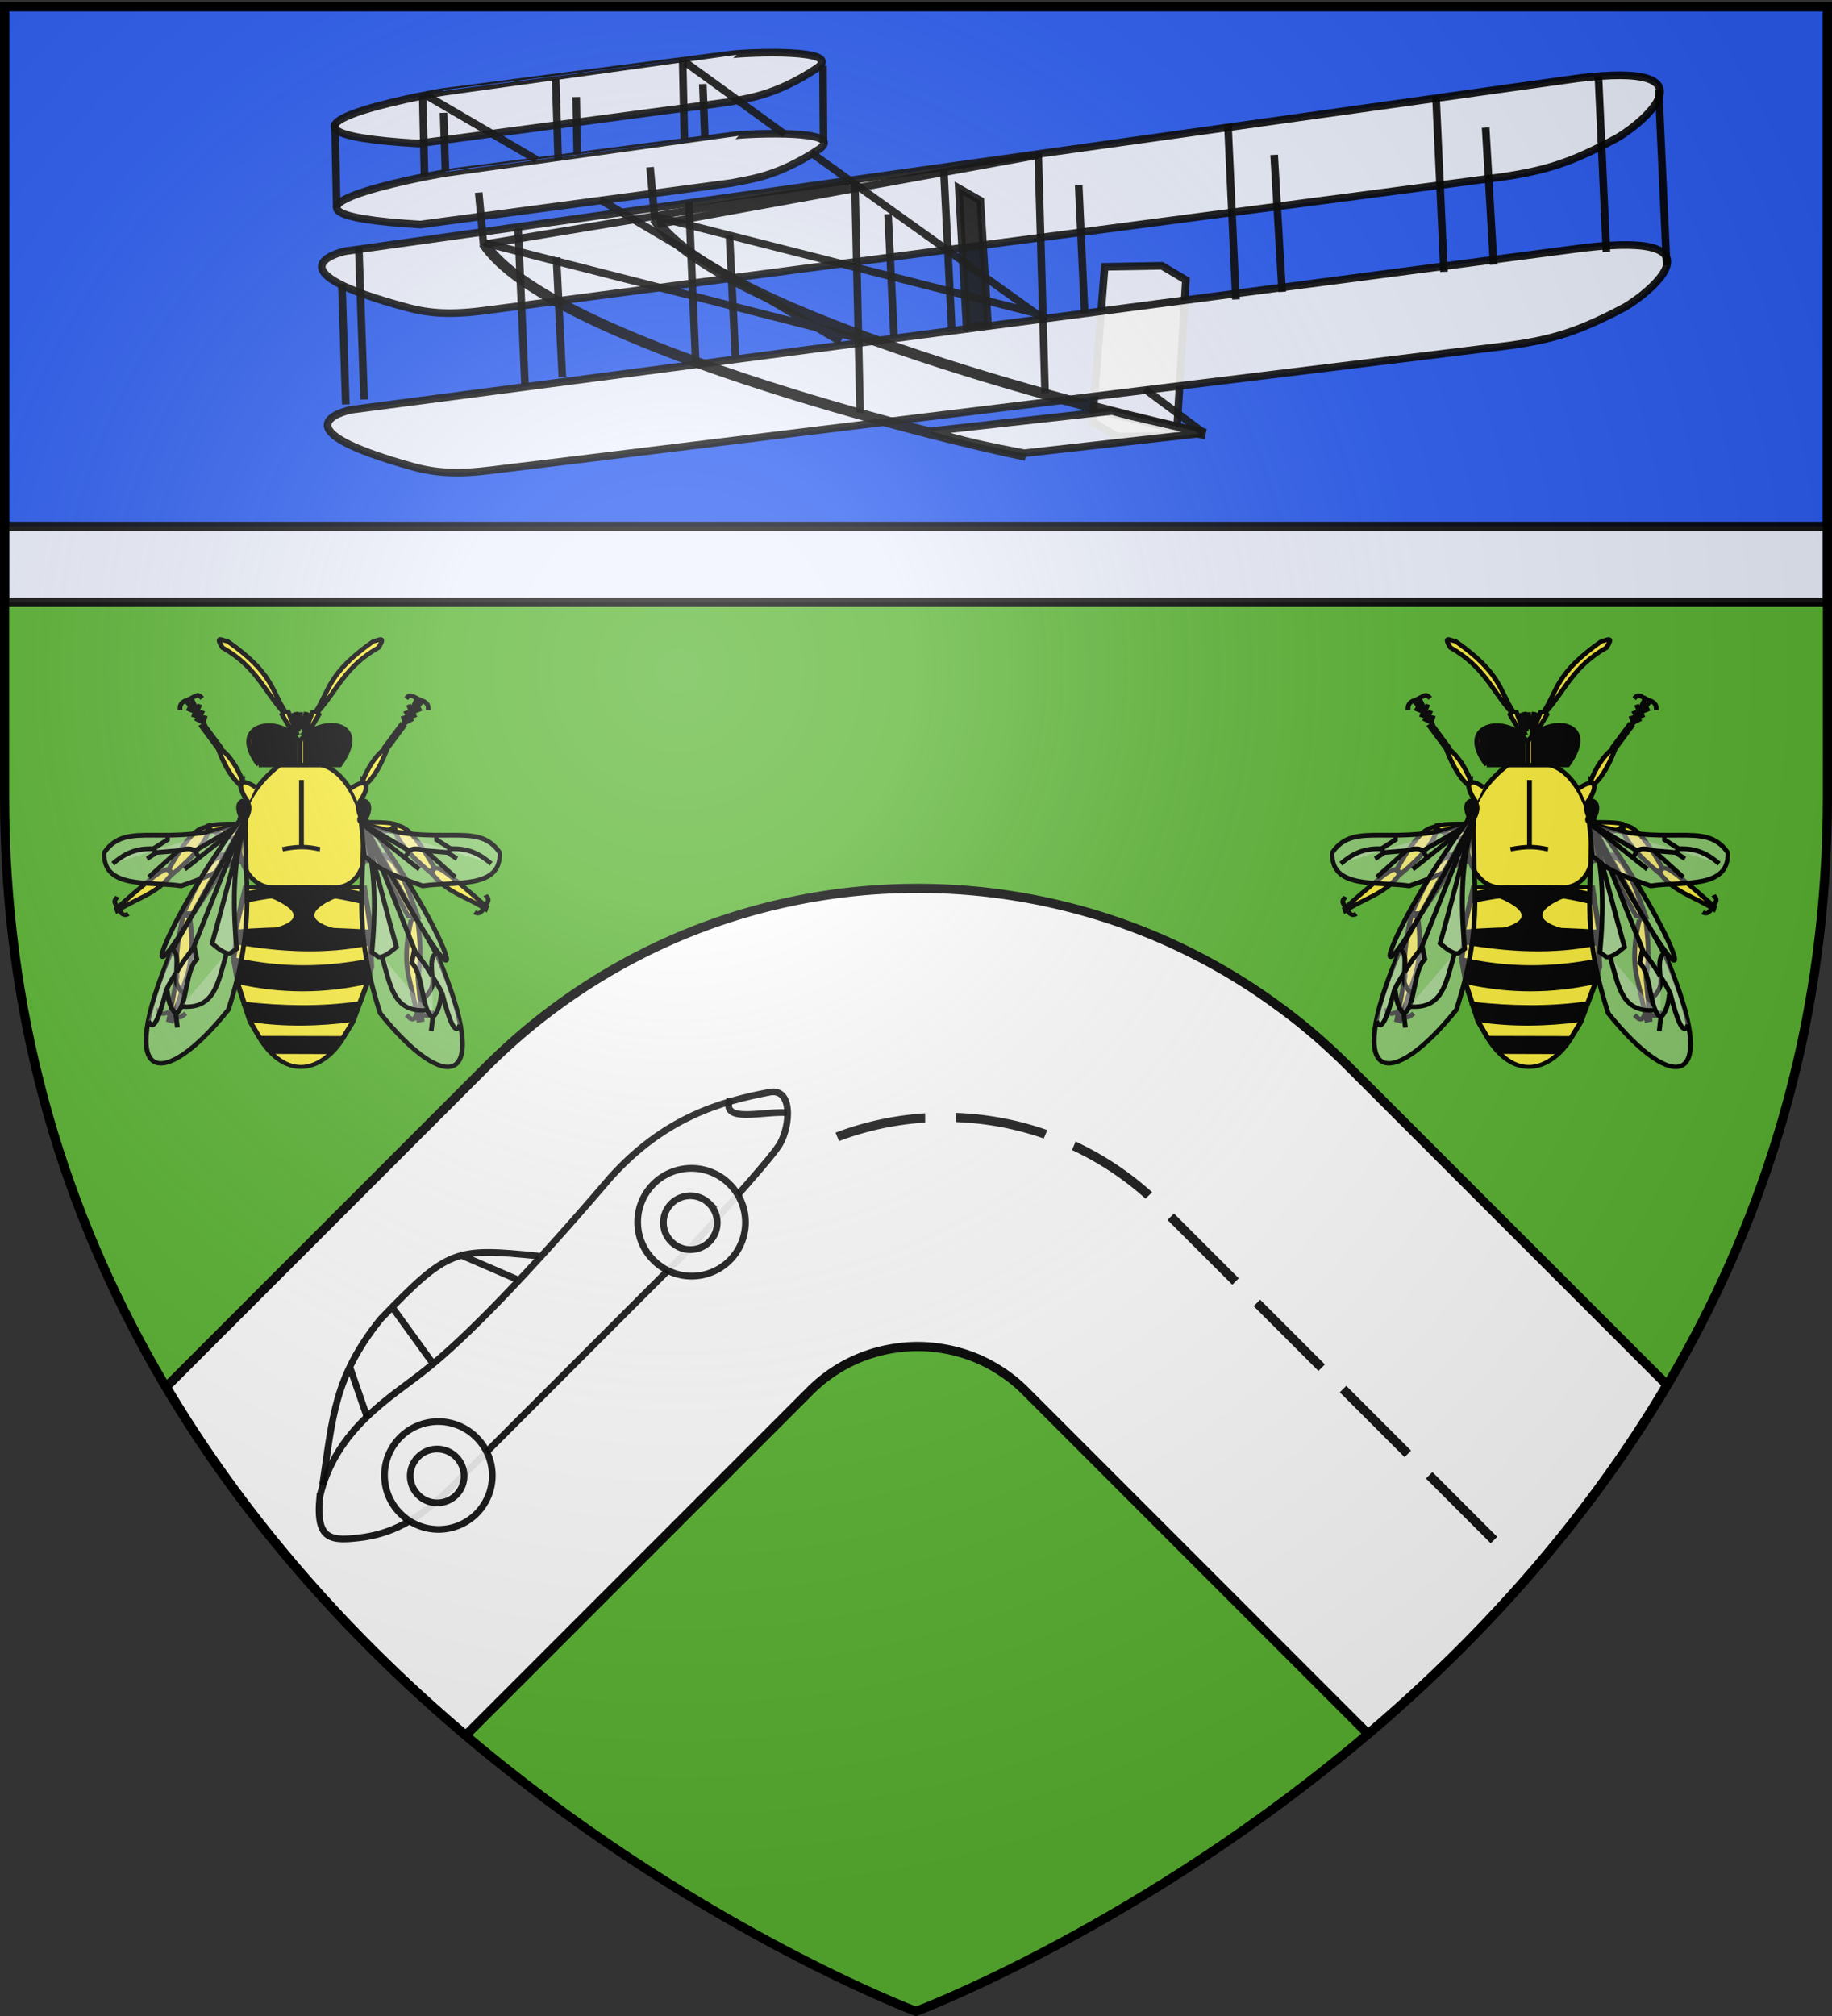 <svg xmlns="http://www.w3.org/2000/svg" xmlns:xlink="http://www.w3.org/1999/xlink" width="600" height="660" version="1.0"><rect width="100%" height="100%" fill="#333333" stroke="none"/><desc>Flag of Canton of Valais (Wallis)</desc><defs><radialGradient xlink:href="#b" id="e" cx="221.445" cy="226.331" r="300" fx="221.445" fy="226.331" gradientTransform="matrix(1.353 0 0 1.349 -77.63 -85.747)" gradientUnits="userSpaceOnUse"/><linearGradient id="b"><stop offset="0" style="stop-color:white;stop-opacity:.314"/><stop offset=".19" style="stop-color:white;stop-opacity:.251"/><stop offset=".6" style="stop-color:#6b6b6b;stop-opacity:.125"/><stop offset="1" style="stop-color:black;stop-opacity:.125"/></linearGradient></defs><g style="display:inline"><path d="M300 658.5s298.5-112.32 298.5-397.772V2.176H1.5v258.552C1.5 546.18 300 658.5 300 658.5" style="fill:#5ab532;fill-opacity:1;fill-rule:evenodd;stroke:none;stroke-width:1px;stroke-linecap:butt;stroke-linejoin:miter;stroke-opacity:1;display:inline"/><path d="M1.5 2.2h597v195H1.5z" style="opacity:1;fill:#2b5df2;fill-opacity:1;fill-rule:nonzero;stroke:#000;stroke-width:3;stroke-linecap:round;stroke-linejoin:bevel;stroke-miterlimit:4;stroke-dasharray:none;stroke-dashoffset:0;stroke-opacity:1"/><rect width="596.984" height="24.87" x="1.508" y="172.322" ry="0" style="opacity:.92;fill:#fff;fill-opacity:1;stroke:#000;stroke-width:3.016;stroke-miterlimit:4;stroke-dasharray:none;stroke-opacity:1"/><path d="m385.344 142.619-19.386.32-8.171-4.806 4.005-50.788 18.745-.32 7.85 4.646z" style="opacity:.92;fill:#fff;fill-opacity:1;stroke:#000;stroke-width:2.5;stroke-miterlimit:4;stroke-dasharray:none;stroke-opacity:1"/><path d="m115.182 134.128 399.066-52.404c51.577-7.22 27.18 13.41 17.852 18.87-14.929 7.88-23.124 10.502-37.961 12.561l-332.97 40.756c-11.027 1.396-18.414 1.005-26.026-1.14-44.206-12.265-23.449-17.98-19.961-18.643z" style="opacity:.92;fill:#fff;fill-opacity:1;stroke:#000;stroke-width:2.5;stroke-miterlimit:4;stroke-dasharray:none;stroke-opacity:1"/><path d="m113.24 82.212 398.593-55.885c51.513-7.67 27.296 13.172 18.016 18.713-14.86 8.01-23.031 10.703-37.85 12.892l-332.6 43.66c-11.016 1.493-18.406 1.166-26.036-.913-44.311-11.878-23.605-17.774-20.124-18.467zM137.683 73.514c-63.55-3.767 2.519-16.017 8.236-16.887.002-.013 93.383-12.15 94.77-12.313 5.413-.634 36.328-1.913 27.72 4.44-14.154 9.427-23.532 9.985-28.732 11.152z" style="opacity:.92;fill:#fff;fill-opacity:1;stroke:#000;stroke-width:2.5;stroke-miterlimit:4;stroke-dasharray:none;stroke-opacity:1"/><path d="M136.983 46.983c-63.55-3.767 2.52-16.017 8.237-16.887.002-.014 93.382-12.15 94.77-12.313 5.412-.635 36.327-1.914 27.719 4.439-14.154 9.427-23.532 9.986-28.731 11.152z" style="opacity:.92;fill:#fff;fill-opacity:1;stroke:#000;stroke-width:2.5;stroke-miterlimit:4;stroke-dasharray:none;stroke-opacity:1"/><path d="M158.406 79.566c20.78 31.887 147.835 63.556 177.621 69.553M214.406 71.566c20.78 31.887 150.67 64.544 180.456 70.54" style="opacity:.92;fill:none;fill-opacity:1;stroke:#000;stroke-width:3.5;stroke-miterlimit:4;stroke-dasharray:none;stroke-opacity:1"/><path d="m335.422 148.393 58.466-6.568c-10.8-2.954-21.824-4.934-29.703-7.26l-59.178 6.604c10.117 3.218 18.56 4.957 30.415 7.224z" style="opacity:.92;fill:#fff;fill-opacity:1;stroke:#000;stroke-width:2.5;stroke-miterlimit:4;stroke-dasharray:none;stroke-opacity:1"/><path d="m109.702 40.027.583 28" style="opacity:.92;fill:#fff;fill-opacity:1;stroke:#000;stroke-width:2.5;stroke-miterlimit:4;stroke-dasharray:none;stroke-opacity:1"/><path d="m111.975 92.977 1.275 39.429M486.563 41.782l2.625 44.867" style="opacity:.92;fill:#fff;fill-opacity:1;stroke:#000;stroke-width:2.5;stroke-miterlimit:4;stroke-dasharray:none;stroke-opacity:1"/><path d="m269.53 21.524.182 25.09M523.501 25.064l2.625 57.46" style="opacity:.92;fill:#fff;fill-opacity:1;stroke:#000;stroke-width:2.5;stroke-miterlimit:4;stroke-dasharray:none;stroke-opacity:1"/><path d="m169.674 74.659 2.254 51.152M340.029 50.233l2.247 78.495M309.075 55.06l2.625 52.428M225.6 66.133l2.254 52.637M470.3 31.548l2.624 57.46M402.15 40.59l2.626 57.46M279.982 59.225l1.718 75.977" style="opacity:.92;fill:#fff;fill-opacity:1;stroke:#000;stroke-width:2.5;stroke-miterlimit:4;stroke-dasharray:none;stroke-opacity:1"/><path d="m181.984 25.905.835 26.491M138.45 31.22l.582 26.49M156.787 63.042l1.59 17.181M223.565 19.308l.583 26.24M117.503 80.925l1.75 49.877M212.899 54.739l1.59 17.18" style="opacity:.92;fill:#fff;fill-opacity:1;stroke:#000;stroke-width:2.5;stroke-miterlimit:4;stroke-dasharray:none;stroke-opacity:1"/><path d="m314.024 61.644 2.516 45.292 7.045-.503-2.516-40.763z" style="opacity:.92;fill:#000;fill-opacity:1;stroke:#000;stroke-width:2.5;stroke-miterlimit:4;stroke-dasharray:none;stroke-opacity:1"/><path d="m230.176 27.518.672 17.503" style="opacity:.92;fill:none;fill-opacity:1;stroke:#000;stroke-width:2.5;stroke-miterlimit:4;stroke-dasharray:none;stroke-opacity:1"/><path d="m188.708 31.773.335 18.789M145.267 36.942l.629 19.16" style="opacity:.92;fill:#000;fill-opacity:1;stroke:#000;stroke-width:2.5;stroke-miterlimit:4;stroke-dasharray:none;stroke-opacity:1"/><path d="M342.222 104.743 265.622 50M275.343 111.882 196.53 65.357M394.256 141.736l-19.268-14.328M215.408 71.086l126.478 32.113M158.592 79.485l122.032 31.125" style="opacity:.92;fill:none;fill-opacity:1;stroke:#000;stroke-width:2.5;stroke-miterlimit:4;stroke-dasharray:none;stroke-opacity:1"/><path d="m417.302 50.702 2.625 44.867M353.287 60.672l1.95 41.94M290.847 70.117l1.95 39.915M238.9 76.938l1.95 39.69M182.232 84.284l1.95 39.24" style="opacity:.92;fill:#fff;fill-opacity:1;stroke:#000;stroke-width:2.5;stroke-miterlimit:4;stroke-dasharray:none;stroke-opacity:1"/><path d="M139.094 30.928 175.78 52.31M224.395 20.35l32.635 23.632" style="opacity:.92;fill:none;fill-opacity:1;stroke:#000;stroke-width:2.5;stroke-miterlimit:4;stroke-dasharray:none;stroke-opacity:1"/><path d="m159.497 79.84 118.677-19.653M215.266 73.415 340.16 50.738" style="opacity:.92;fill:none;fill-opacity:1;stroke:#000;stroke-width:2.5;stroke-miterlimit:4;stroke-dasharray:none;stroke-opacity:1"/><path d="m545.938 453.375-104-103.969a203 203 0 0 0-7.438-7.094 202 202 0 0 0-7.719-6.656c-2.617-2.134-5.302-4.174-8-6.156a199 199 0 0 0-8.187-5.719 198 198 0 0 0-17.031-10.062 199 199 0 0 0-17.75-8.25 200 200 0 0 0-18.344-6.406 200 200 0 0 0-18.75-4.563 201 201 0 0 0-19.031-2.75 201 201 0 0 0-19.157-.906c-6.399 0-12.812.296-19.187.906s-12.727 1.53-19.031 2.75a200 200 0 0 0-18.75 4.563 199 199 0 0 0-18.313 6.406c-6.019 2.44-11.944 5.2-17.75 8.25a198 198 0 0 0-17.031 10.062 199 199 0 0 0-8.219 5.719 199 199 0 0 0-7.969 6.156 202 202 0 0 0-7.718 6.656 203 203 0 0 0-7.469 7.094L54.469 454.031c27.633 46.47 62.857 84.28 98.062 114.094l112.657-112.656a50 50 0 0 1 3.781-3.438 49.6 49.6 0 0 1 12.75-7.562 49.7 49.7 0 0 1 9.25-2.719 50.4 50.4 0 0 1 9.562-.937c3.2 0 6.41.327 9.563.937a49.7 49.7 0 0 1 9.25 2.719 49.6 49.6 0 0 1 8.687 4.594 50 50 0 0 1 4.063 2.968 50 50 0 0 1 3.781 3.438l112.188 112.187c35.178-29.878 70.337-67.765 97.875-114.281z" style="fill:#fff;fill-opacity:1;fill-rule:evenodd;stroke:#000;stroke-width:3;stroke-linecap:butt;stroke-linejoin:miter;stroke-opacity:1;stroke-miterlimit:4;stroke-dasharray:none"/><use xlink:href="#c" width="600" height="660" transform="translate(402.19)"/><path d="m543.218 29.35 2.625 57.46" style="opacity:.92;fill:#fff;fill-opacity:1;stroke:#000;stroke-width:2.5;stroke-miterlimit:4;stroke-dasharray:none;stroke-opacity:1"/></g><g style="display:inline"><g style="display:inline"><path d="M177.672 838.994c22.045-13.656 44.971-7.256 60.099-5.58 19.717 2.51 54.665 1.735 100.489-1.845 29.564-1.504 48.585 8.81 64.517 19.738 7.044 5.545-5.727 15.471-12.812 16.33-4.405.95-24.866 2.255-50.332 3.537h-127c-13.355-.272-23.804-2.39-33.83-9.664-10.171-7.758-14.029-11.89-1.131-22.516z" style="opacity:.92;fill:#fff;fill-opacity:1;stroke:#000;stroke-width:2.5;stroke-miterlimit:4;stroke-dasharray:none;stroke-opacity:1" transform="rotate(-45 -169.31 676.405)scale(.88)"/><path d="M747.79 215.5a21.759 22.203 0 1 1-43.517 0 21.759 22.203 0 1 1 43.518 0z" style="opacity:.92;fill:#fff;fill-opacity:1;stroke:#000;stroke-width:2.747;stroke-miterlimit:4;stroke-dasharray:none;stroke-opacity:1" transform="rotate(-45 683.574 721.145)scale(.809 .793)"/><path d="M747.79 215.5a21.759 22.203 0 1 1-43.517 0 21.759 22.203 0 1 1 43.518 0z" style="opacity:.92;fill:none;fill-opacity:1;stroke:#000;stroke-width:5.495;stroke-miterlimit:4;stroke-dasharray:none;stroke-opacity:1" transform="rotate(-44.999 639.861 323.981)scale(.404 .396)"/><path d="M747.79 215.5a21.759 22.203 0 1 1-43.517 0 21.759 22.203 0 1 1 43.518 0z" style="opacity:.92;fill:#fff;fill-opacity:1;stroke:#000;stroke-width:2.747;stroke-miterlimit:4;stroke-dasharray:none;stroke-opacity:1" transform="rotate(-45 742.204 862.69)scale(.809 .793)"/><path d="M747.79 215.5a21.759 22.203 0 1 1-43.517 0 21.759 22.203 0 1 1 43.518 0z" style="opacity:.92;fill:none;fill-opacity:1;stroke:#000;stroke-width:5.495;stroke-miterlimit:4;stroke-dasharray:none;stroke-opacity:1" transform="rotate(-44.999 698.493 465.525)scale(.404 .396)"/><path d="M181.493 836.643c20.425-15.06 31.16-25.272 58.918-28.307 36.44-.673 38.298.832 58.113 25.04M219.397 813.285l-8.631 17.717M277.998 811.922l8.632 21.806M246.653 807.38l-4.088 25.44M390.204 842.359c-9.129 4.067 5.471 11.82 11.357 18.625" style="opacity:.92;fill:none;fill-opacity:1;stroke:#000;stroke-width:2.5;stroke-miterlimit:4;stroke-dasharray:none;stroke-opacity:1" transform="rotate(-45 -169.31 676.405)scale(.88)"/></g><g style="display:inline"><path id="d" d="M552.794 9.037h30v3h-30z" style="opacity:.92;fill:#000;fill-opacity:1;stroke:none;stroke-width:3;stroke-miterlimit:4;stroke-dasharray:none;stroke-opacity:1" transform="rotate(45)"/><use xlink:href="#d" width="600" height="660" transform="translate(28.214 28.214)"/><use xlink:href="#d" width="600" height="660" transform="translate(56.427 56.427)"/><use xlink:href="#d" width="600" height="660" transform="translate(84.64 84.64)"/><path d="M313 364.345v3a98.1 98.1 0 0 1 28.844 5.375l1.156-2.75a101 101 0 0 0-30-5.625m-10 .125a100.9 100.9 0 0 0-29.375 6.343l1.188 2.75c8.857-3.336 18.33-5.418 28.187-6.062zm49.281 9.25-1.187 2.78a98.7 98.7 0 0 1 24.062 15.907l2.188-2.094a101.7 101.7 0 0 0-25.063-16.593" style="opacity:.92;fill:#000;fill-opacity:1;stroke:none;stroke-width:3;stroke-miterlimit:4;stroke-dasharray:none;stroke-opacity:1"/></g><g id="c" style="display:inline;stroke:#000;stroke-width:18.893;stroke-miterlimit:4;stroke-dasharray:none;stroke-opacity:1"><path d="m857.049 788.037 16.1 13.696c-49.616 96.138-90.626 157.3-134.418 229.772l-38.976.145C791.76 815.993 818.694 785.66 857.05 788.037zM724.584 1048.213l-24.493-13.141c-17.81 87.004-34.546 174.27-25.561 267.8l-32.958 188.394 12.943 3.767 55.57-182.271c27.421-83.76 25.304-180.93 14.499-264.549z" style="fill:#fdef3c;fill-opacity:1;fill-rule:evenodd;stroke:#000;stroke-width:18.893;stroke-linecap:butt;stroke-linejoin:miter;stroke-miterlimit:4;stroke-dasharray:none;stroke-opacity:1" transform="matrix(.083 0 0 .076 2.013 220.643)"/><path d="M668.79 1455.58c10.363 39.95 25.45 17.94 39.744 6.337M642.093 1456.231c-20.862 10.002-38.81 13.795-40.593-16.872" style="fill:none;stroke:#000;stroke-width:18.893;stroke-linecap:butt;stroke-linejoin:miter;stroke-miterlimit:4;stroke-dasharray:none;stroke-opacity:1" transform="matrix(.083 0 0 .076 2.013 220.643)"/><path d="m988.39 781.869-133.36-3.61 33.116 23.673 119.568 26.107-19.324-46.17zM1488.978 789.583l-17.208 12.276c41.248 100.013 76.9 164.447 114.36 240.385l38.823 3.463c-73.304-222.71-97.557-255.226-135.975-256.124zM1598.407 1059.451l24.24-10.579c9.74 84.592 18.441 169.347 2.302 258.01l15.784 182.717-12.55 2.554-37.674-178.694c-19.095-82.267-9.154-174.965 7.898-254.008z" style="fill:#fdef3c;fill-opacity:1;fill-rule:evenodd;stroke:#000;stroke-width:18.893;stroke-linecap:butt;stroke-linejoin:miter;stroke-miterlimit:4;stroke-dasharray:none;stroke-opacity:1" transform="matrix(.083 0 0 .076 2.013 220.643)"/><path d="M1620.11 1465.942c-13.727 38.922-26.885 15.709-40.138 2.93M1636.618 1463.346c19.934 11.742 37.495 17.05 41.882-13.353" style="fill:none;stroke:#000;stroke-width:18.893;stroke-linecap:butt;stroke-linejoin:miter;stroke-miterlimit:4;stroke-dasharray:none;stroke-opacity:1" transform="matrix(.083 0 0 .076 2.013 220.643)"/><path d="m1358.64 772.252 133.182 7.761-35.012 20.766-121.357 15.83z" style="fill:#fdef3c;fill-opacity:1;fill-rule:evenodd;stroke:#000;stroke-width:18.893;stroke-linecap:butt;stroke-linejoin:miter;stroke-miterlimit:4;stroke-dasharray:none;stroke-opacity:1" transform="matrix(.083 0 0 .076 2.013 220.643)"/><g style="fill:#fdef3c;fill-opacity:1;stroke:#000;stroke-width:18.893;stroke-miterlimit:4;stroke-dasharray:none;stroke-opacity:1"><g style="fill:#fdef3c;fill-opacity:1;stroke:#000;stroke-width:18.893;stroke-miterlimit:4;stroke-dasharray:none;stroke-opacity:1"><path d="M-780.942 454.536c-10.042 4.096 42.25 40.043-140.372 207.215l-13.368-23.396c98.187-189.243 127.874-170.86 153.74-183.82zM-938.025 641.698l13.37 20.053c-55.147 84.667-142.38 105.163-213.9 157.082l-3.342-10.027C-951.908 624.971-956.6 645.55-938.025 641.698zM-1138.555 802.122c-19.74-27.642-5.131-32.386 0-43.448M-1131.87 815.49c9.298 14.438 18.75 28.416 36.763 16.712" style="fill:#fdef3c;fill-opacity:1;fill-rule:evenodd;stroke:#000;stroke-width:18.893;stroke-linecap:butt;stroke-linejoin:miter;stroke-miterlimit:4;stroke-dasharray:none;stroke-opacity:1" transform="matrix(.083 0 0 .076 132.939 235.93)"/></g><path d="M-909.678-47.905c20.053 38.855 11.747 58.54 31.8 80.213-75.355-12.455-140.615-29.958-180.477-60.16V-41.22c33.473-8.86 106.949-6.079 148.677-6.685z" style="fill:#fdef3c;fill-opacity:1;fill-rule:evenodd;stroke:#000;stroke-width:18.893;stroke-linecap:butt;stroke-linejoin:miter;stroke-miterlimit:4;stroke-dasharray:none;stroke-opacity:1" transform="matrix(.083 0 0 .076 156.315 273.375)"/></g><g style="fill:#fdef3c;fill-opacity:1;stroke:#000;stroke-width:18.893;stroke-miterlimit:4;stroke-dasharray:none;stroke-opacity:1"><g style="fill:#fdef3c;fill-opacity:1;stroke:#000;stroke-width:18.893;stroke-miterlimit:4;stroke-dasharray:none;stroke-opacity:1"><path d="M-780.942 454.536c-10.042 4.096 42.25 40.043-140.372 207.215l-13.368-23.396c98.187-189.243 127.874-170.86 153.74-183.82zM-938.025 641.698l13.37 20.053c-55.147 84.667-142.38 105.163-213.9 157.082l-3.342-10.027C-951.908 624.971-956.6 645.55-938.025 641.698zM-1138.555 802.122c-19.74-27.642-5.131-32.386 0-43.448M-1131.87 815.49c9.298 14.438 18.75 28.416 36.763 16.712" style="fill:#fdef3c;fill-opacity:1;fill-rule:evenodd;stroke:#000;stroke-width:18.893;stroke-linecap:butt;stroke-linejoin:miter;stroke-miterlimit:4;stroke-dasharray:none;stroke-opacity:1" transform="matrix(-.083 0 0 .076 64.547 235.387)"/></g><path d="M-909.678-47.905c20.053 38.855 11.747 58.54 31.8 80.213-75.355-12.455-140.615-29.958-180.477-60.16V-41.22c33.473-8.86 106.949-6.079 148.677-6.685z" style="fill:#fdef3c;fill-opacity:1;fill-rule:evenodd;stroke:#000;stroke-width:18.893;stroke-linecap:butt;stroke-linejoin:miter;stroke-miterlimit:4;stroke-dasharray:none;stroke-opacity:1" transform="matrix(-.083 0 0 .076 41.17 272.832)"/></g><path d="M1178.674 706.313c0 95.983-56.861 173.793-127.003 173.793s-127.003-77.81-127.003-173.793S981.53 532.52 1051.671 532.52c70.142 0 127.003 77.81 127.003 173.793z" style="fill:#fdef3c;fill-opacity:1;fill-rule:evenodd;stroke:#000;stroke-width:18.277;stroke-linecap:butt;stroke-linejoin:miter;stroke-miterlimit:4;stroke-dasharray:none;stroke-opacity:1" transform="matrix(.096 0 0 .07 -2.34 218.183)"/><path d="M1080.804 391.228h160.703c178.858 41.418 274.06 549.054 33.086 529.373-62.94-1.575-107.178-1.575-217.422 0-157.704 2.71-221.066-326.723 23.633-529.373z" style="fill:#fdef3c;fill-opacity:1;fill-rule:evenodd;stroke:#000;stroke-width:18.893;stroke-linecap:butt;stroke-linejoin:miter;stroke-miterlimit:4;stroke-dasharray:none;stroke-opacity:1" transform="matrix(.083 0 0 .076 2.013 220.643)"/><path d="M1090.257 755.172c68.404-14.837 103.953-10.186 147.334 0h-4.726M1361.5 492.328c59.87-47.265 83.503-15.755 28.36 66.172" style="fill:#fdef3c;fill-opacity:1;fill-rule:evenodd;stroke:#000;stroke-width:18.893;stroke-linecap:butt;stroke-linejoin:miter;stroke-miterlimit:4;stroke-dasharray:none;stroke-opacity:1" transform="matrix(.083 0 0 .076 2.013 220.643)"/><path d="m1406.936 460.55 14.18 14.18c33.852-34.703 59.06-86.695 80.351-146.523l-9.453-4.727c-34.128 29.425-63.535 77.747-85.078 137.07zM1495.066 313.05l10.027 6.685 63.501-93.581-10.026-6.685-63.502 93.581zM985.185 488.91c-59.87-47.266-83.503-15.756-28.36 66.171" style="fill:#fdef3c;fill-opacity:1;fill-rule:evenodd;stroke:#000;stroke-width:18.893;stroke-linecap:butt;stroke-linejoin:miter;stroke-miterlimit:4;stroke-dasharray:none;stroke-opacity:1" transform="matrix(.083 0 0 .076 2.013 220.643)"/><path d="m933.193 460.55-14.18 14.18c-33.853-34.703-59.06-86.695-80.351-146.523l9.453-4.727c34.128 29.425 63.535 77.747 85.078 137.07zM845.063 313.05l-10.027 6.685-63.501-93.581 10.026-6.685z" style="fill:#fdef3c;fill-opacity:1;fill-rule:evenodd;stroke:#000;stroke-width:18.893;stroke-linecap:butt;stroke-linejoin:miter;stroke-miterlimit:4;stroke-dasharray:none;stroke-opacity:1" transform="matrix(.083 0 0 .076 2.013 220.643)"/><g style="fill:#fdef3c;fill-opacity:1;stroke:#000;stroke-width:18.893;stroke-miterlimit:4;stroke-dasharray:none;stroke-opacity:1"><path d="m1176.323 253.074 12.221 4.44 45.882-84.791-6.111-9.453c77.31-93.564 107.851-196.482 241.054-278.867 33.578-59.303-7.287-25.553-18.906-28.36C1267.905-3.883 1278.232 66.05 1221.917 160.215l-12.508 1.671-33.086 91.189zM1146.52 253.074l-12.223 4.44-45.88-84.791 6.11-9.453c-77.311-93.564-107.852-196.482-241.054-278.867-33.579-59.303 7.287-25.553 18.906-28.36C1054.937-3.883 1044.61 66.05 1100.925 160.215l12.508 1.671z" style="fill:#fdef3c;fill-opacity:1;fill-rule:evenodd;stroke:#000;stroke-width:18.893;stroke-linecap:butt;stroke-linejoin:miter;stroke-miterlimit:4;stroke-dasharray:none;stroke-opacity:1" transform="matrix(.083 0 0 .076 2.013 220.794)"/><g style="fill:#fdef3c;fill-opacity:1;stroke:#000;stroke-width:18.893;stroke-miterlimit:4;stroke-dasharray:none;stroke-opacity:1"><path d="m1187.94-117.965-14.18 75.625M1202.119-113.238l-23.633 80.35" style="fill:#fdef3c;fill-opacity:1;fill-rule:evenodd;stroke:#000;stroke-width:18.893;stroke-linecap:butt;stroke-linejoin:miter;stroke-miterlimit:4;stroke-dasharray:none;stroke-opacity:1" transform="matrix(.083 0 0 .076 1.702 242.04)"/><g style="fill:#fdef3c;fill-opacity:1;stroke:#000;stroke-width:18.893;stroke-miterlimit:4;stroke-dasharray:none;stroke-opacity:1"><path d="m1151.175-121.307 14.18 75.625M1136.996-116.58l23.632 80.35" style="fill:#fdef3c;fill-opacity:1;fill-rule:evenodd;stroke:#000;stroke-width:18.893;stroke-linecap:butt;stroke-linejoin:miter;stroke-miterlimit:4;stroke-dasharray:none;stroke-opacity:1" transform="matrix(.083 0 0 .076 1.424 242.293)"/></g><path d="m1165.305-116.976 3.342 73.528" style="fill:#fdef3c;fill-opacity:1;fill-rule:evenodd;stroke:#000;stroke-width:18.893;stroke-linecap:butt;stroke-linejoin:miter;stroke-miterlimit:4;stroke-dasharray:none;stroke-opacity:1" transform="matrix(.083 0 0 .076 1.702 242.04)"/></g></g><g style="stroke:#000;stroke-width:18.893;stroke-miterlimit:4;stroke-dasharray:none;stroke-opacity:1"><path d="M1568.594 219.47c-3.342 0 73.528-103.608 73.528-103.608l-20.053-10.026s-50.133 113.633-53.475 113.633z" style="fill:#fdef3c;fill-opacity:1;fill-rule:evenodd;stroke:#000;stroke-width:18.893;stroke-linecap:butt;stroke-linejoin:miter;stroke-miterlimit:4;stroke-dasharray:none;stroke-opacity:1" transform="matrix(.083 0 0 .076 2.013 220.643)"/><path d="m1575.279 209.443 30.08-16.71" style="fill:none;stroke:#000;stroke-width:18.893;stroke-linecap:butt;stroke-linejoin:miter;stroke-miterlimit:4;stroke-dasharray:none;stroke-opacity:1" transform="matrix(.083 0 0 .076 2.013 220.643)"/><g style="fill:none;stroke:#000;stroke-width:18.893;stroke-miterlimit:4;stroke-dasharray:none;stroke-opacity:1"><path d="m1591.99 186.048 26.737-10.027M1608.7 162.653l30.08-13.37M1642.122 115.862c15.628 5.54 25.54 16.795 23.395 40.106" style="fill:none;stroke:#000;stroke-width:18.893;stroke-linecap:butt;stroke-linejoin:miter;stroke-miterlimit:4;stroke-dasharray:none;stroke-opacity:1" transform="matrix(.083 0 0 .076 2.013 220.643)"/></g><path d="M1621.5 105.824c-29.81-19.557-28.86-15.388-43.424 0M1597.56 158.753l-10.027-26.737M1585.862 182.149l-10.027-23.396M1574.164 208.886l-8.355-28.409" style="fill:none;stroke:#000;stroke-width:18.893;stroke-linecap:butt;stroke-linejoin:miter;stroke-miterlimit:4;stroke-dasharray:none;stroke-opacity:1" transform="matrix(.083 0 0 .076 2.013 220.643)"/></g><path d="M1165.305 456.764V744.19" style="fill:#fdef3c;fill-opacity:1;fill-rule:evenodd;stroke:#000;stroke-width:18.893;stroke-linecap:butt;stroke-linejoin:miter;stroke-miterlimit:4;stroke-dasharray:none;stroke-opacity:1" transform="matrix(.083 0 0 .076 2.013 220.643)"/><g style="fill:#fdef3c;fill-opacity:1;stroke:#000;stroke-width:18.893;stroke-miterlimit:4;stroke-dasharray:none;stroke-opacity:1"><path d="M1778.817 352.63h320c128.759-194.984-82.38-218.46-160-100-68.306-120.733-287.927-86.205-160 100zM1940.5 250.047v100" style="fill:#fdef3c;fill-opacity:1;fill-rule:evenodd;stroke:#000;stroke-width:18.893;stroke-linecap:butt;stroke-linejoin:miter;stroke-miterlimit:4;stroke-dasharray:none;stroke-opacity:1" transform="matrix(.083 0 0 .076 -62.935 223.672)"/></g><g style="stroke:#000;stroke-width:18.893;stroke-miterlimit:4;stroke-dasharray:none;stroke-opacity:1"><g style="stroke:#000;stroke-width:2.545;stroke-miterlimit:4;stroke-dasharray:none;stroke-opacity:1"><path d="M199.836 282.424h57.535l3.452 29.918-.592 6.451.592 14.261-2.301 11.507-6.905 24.165-4.602 9.973c-9.358 20.268-26.85 28.576-40.274 0l-4.603-10.357-5.754-23.013-2.301-17.26 1.15-10.357v-9.206l4.603-26.082z" style="fill:#fdef3c;fill-opacity:1;fill-rule:evenodd;stroke:#000;stroke-width:2.545;stroke-linecap:butt;stroke-linejoin:miter;stroke-miterlimit:4;stroke-dasharray:none;stroke-opacity:1" transform="matrix(.677 0 0 .513 -54.89 145.56)"/><path d="M195.234 310.808c20.7-2.43 42.564-1.68 64.427 0 .66 1.742.883 4.007 0 7.602-21.863 5.879-42.564 4.141-64.427-.698zM194.658 328.644c22.247 6.526 43.337 6.322 65.584.575.68 4.603-1.022 9.205-1.72 13.808q-31.069 9.206-62.138 0l-1.726-14.383zM199.261 356.835c18.411 2.643 36.822 3.226 55.233-.244l-2.877 10.6c-16.493 2.826-32.986 3.304-49.48 0l-2.876-10.356zM207.25 378.623l39.056.116c-.669 2.984-3.394 5.967-5.58 8.95l-28.36-.115zM198.533 291.562c10.939-3.212 21.375-4.98 31.848-4.729 9.04.218 18.108 2.434 27.55 5.542v-4.882c-19.528-7.702-43.125-5.556-58.584-.813l-.814 4.882z" style="fill:#000;fill-opacity:1;fill-rule:evenodd;stroke:#000;stroke-width:2.545;stroke-linecap:butt;stroke-linejoin:miter;stroke-miterlimit:4;stroke-dasharray:none;stroke-opacity:1" transform="matrix(.677 0 0 .513 -54.89 145.56)"/></g><path d="M1303.025 953.998c-141.904 63.763-115.771 125.408 6.684 155.412h-269.194c128.146-30.496 146.27-91.193 3.341-155.412 95.738-15.6 171.246-17.414 259.169 0z" style="fill:#000;fill-opacity:1;fill-rule:evenodd;stroke:#000;stroke-width:18.893;stroke-linecap:butt;stroke-linejoin:miter;stroke-miterlimit:4;stroke-dasharray:none;stroke-opacity:1" transform="matrix(.083 0 0 .076 2.013 220.643)"/></g><path d="M926.514 614.73c-15.487 24.556 12.669 33.916 18.906 9.454 49.229-98.112-59.298-105.605-18.906-9.453zM1140 280v100h-133.316c-80.843-111.918 3.281-210.223 133.316-100zM1180.5 279.5v100h133.316c80.843-111.918-3.281-210.223-133.316-100z" style="fill:#000;fill-opacity:1;fill-rule:evenodd;stroke:#000;stroke-width:18.893;stroke-linecap:butt;stroke-linejoin:miter;stroke-miterlimit:4;stroke-dasharray:none;stroke-opacity:1" transform="matrix(.083 0 0 .076 2.013 220.643)"/><g style="fill:#f9f9f6;fill-opacity:.306;stroke:#000;stroke-width:7.798;stroke-miterlimit:4;stroke-dasharray:none;stroke-opacity:1"><path d="M607.102 442.23c139.4 43.437 204.508-6.094 245.467 48.487 2.666 60.29-79.168 46.644-136.37 54.549-88.343-28.162-82.143-35.315-103.036-48.488l-6.061-54.548z" style="fill:#f9f9f6;fill-opacity:.306;fill-rule:evenodd;stroke:#000;stroke-width:7.798;stroke-linecap:butt;stroke-linejoin:miter;stroke-miterlimit:4;stroke-dasharray:none;stroke-opacity:1" transform="matrix(-.185 0 0 .2 191.86 180.975)"/><path d="m607.102 442.23 84.852 45.457c10.102-5.812 20.204-1.805 30.305 0l39.396 3.03 3.03-6.06c34.08-1.754 54.63 10.02 72.731 24.243" style="fill:#f9f9f6;fill-opacity:.306;fill-rule:evenodd;stroke:#000;stroke-width:7.798;stroke-linecap:butt;stroke-linejoin:miter;stroke-miterlimit:4;stroke-dasharray:none;stroke-opacity:1" transform="matrix(-.185 0 0 .2 191.86 180.975)"/><path d="M740.442 462.206v7.298l25.458 15.152M761.655 491.728l15.152 9.09M721.351 487.46l52.426 43.663M691.954 487.46l-6.969 11.566M607.102 442.23l103.035 75.761" style="fill:#f9f9f6;fill-opacity:.306;fill-rule:evenodd;stroke:#000;stroke-width:7.798;stroke-linecap:butt;stroke-linejoin:miter;stroke-miterlimit:4;stroke-dasharray:none;stroke-opacity:1" transform="matrix(-.185 0 0 .2 191.86 180.975)"/></g><g style="fill:#f9f9f6;fill-opacity:.306;stroke:#000;stroke-width:18.893;stroke-miterlimit:4;stroke-dasharray:none;stroke-opacity:1"><path d="M-712.428 306.366c-8.246 266.592 45.284 440.85-67.835 821.323-260.574 354.209-447.895 322.373-226.874-245.78l294.71-575.543z" style="fill:#f9f9f6;fill-opacity:.306;fill-rule:evenodd;stroke:#000;stroke-width:18.893;stroke-linecap:butt;stroke-linejoin:miter;stroke-miterlimit:4;stroke-dasharray:none;stroke-opacity:1" transform="matrix(.083 0 0 .076 139.55 244.861)"/><path d="M-731.422 306.058c-366.942 546.888-465.603 1000.45 15.361 9.453-10.67-1.826-14.095-4.492-15.36-9.453zM-988.157 1140.796l6.684 63.501M-1021.579 1043.873c3.97 40.592 11.763 77.361 33.422 100.265" style="fill:#f9f9f6;fill-opacity:.306;fill-rule:evenodd;stroke:#000;stroke-width:18.893;stroke-linecap:butt;stroke-linejoin:miter;stroke-miterlimit:4;stroke-dasharray:none;stroke-opacity:1" transform="matrix(.083 0 0 .076 139.55 244.861)"/><path d="M-1001.526 868.965c23.84 14.04 18.602 57.155 16.711 96.924-13.369 23.243-26.737 45.085-40.106 76.87-27.124 115.412-51.926 186.704-70.186 133.687" style="fill:#f9f9f6;fill-opacity:.306;fill-rule:evenodd;stroke:#000;stroke-width:18.893;stroke-linecap:butt;stroke-linejoin:miter;stroke-miterlimit:4;stroke-dasharray:none;stroke-opacity:1" transform="matrix(.083 0 0 .076 139.55 244.861)"/><path d="M-988.157 970.345c-3.629 39.925 10.378 68.095 33.422 90.239" style="fill:#f9f9f6;fill-opacity:.306;fill-rule:evenodd;stroke:#000;stroke-width:18.893;stroke-linecap:butt;stroke-linejoin:miter;stroke-miterlimit:4;stroke-dasharray:none;stroke-opacity:1" transform="matrix(.083 0 0 .076 139.55 244.861)"/><path d="M-988.157 1144.138c46.388-23.403 35.473-182.924 83.554-233.952l-10.026-53.475c-21.586 31.336-40.27 53.967-70.186 110.292" style="fill:#f9f9f6;fill-opacity:.306;fill-rule:evenodd;stroke:#000;stroke-width:18.893;stroke-linecap:butt;stroke-linejoin:miter;stroke-miterlimit:4;stroke-dasharray:none;stroke-opacity:1" transform="matrix(.083 0 0 .076 139.55 244.861)"/><path d="M-966.146 1114.058c131.089 12.213 143.75-96.232 178.52-229.225M-713.525 313.894c-53.145 195.222-47.834 376.607-33.996 551.73l-26.737 20.052c-18.185 1.147-43.147-18.036-70.186-43.448 40.107-155.844 80.213-327.373 120.319-491.3M-917.971 860.053l200.53-548.117" style="fill:#f9f9f6;fill-opacity:.306;fill-rule:evenodd;stroke:#000;stroke-width:18.893;stroke-linecap:butt;stroke-linejoin:miter;stroke-miterlimit:4;stroke-dasharray:none;stroke-opacity:1" transform="matrix(.083 0 0 .076 139.55 244.861)"/></g><path d="M1399.169 614.73c-15.487 24.556 12.669 33.916 18.906 9.454 49.229-98.112-59.298-105.605-18.906-9.453z" style="fill:#000;fill-opacity:1;fill-rule:evenodd;stroke:#000;stroke-width:18.893;stroke-linecap:butt;stroke-linejoin:miter;stroke-miterlimit:4;stroke-dasharray:none;stroke-opacity:1" transform="matrix(.083 0 0 .076 2.013 220.643)"/><g style="fill:#f9f9f6;fill-opacity:.306;stroke:#000;stroke-width:18.893;stroke-miterlimit:4;stroke-dasharray:none;stroke-opacity:1"><path d="M-712.428 306.366c-8.246 266.592 45.284 440.85-67.835 821.323-260.574 354.209-447.895 322.373-226.874-245.78l294.71-575.543z" style="fill:#f9f9f6;fill-opacity:.306;fill-rule:evenodd;stroke:#000;stroke-width:18.893;stroke-linecap:butt;stroke-linejoin:miter;stroke-miterlimit:4;stroke-dasharray:none;stroke-opacity:1" transform="matrix(-.083 0 0 .076 59.763 246.037)"/><path d="M-731.422 306.058c-366.942 546.888-465.603 1000.45 15.361 9.453-10.67-1.826-14.095-4.492-15.36-9.453zM-988.157 1140.796l6.684 63.501M-1021.579 1043.873c3.97 40.592 11.763 77.361 33.422 100.265" style="fill:#f9f9f6;fill-opacity:.306;fill-rule:evenodd;stroke:#000;stroke-width:18.893;stroke-linecap:butt;stroke-linejoin:miter;stroke-miterlimit:4;stroke-dasharray:none;stroke-opacity:1" transform="matrix(-.083 0 0 .076 59.763 246.037)"/><path d="M-1001.526 868.965c23.84 14.04 18.602 57.155 16.711 96.924-13.369 23.243-26.737 45.085-40.106 76.87-27.124 115.412-51.926 186.704-70.186 133.687" style="fill:#f9f9f6;fill-opacity:.306;fill-rule:evenodd;stroke:#000;stroke-width:18.893;stroke-linecap:butt;stroke-linejoin:miter;stroke-miterlimit:4;stroke-dasharray:none;stroke-opacity:1" transform="matrix(-.083 0 0 .076 59.763 246.037)"/><path d="M-988.157 970.345c-3.629 39.925 10.378 68.095 33.422 90.239" style="fill:#f9f9f6;fill-opacity:.306;fill-rule:evenodd;stroke:#000;stroke-width:18.893;stroke-linecap:butt;stroke-linejoin:miter;stroke-miterlimit:4;stroke-dasharray:none;stroke-opacity:1" transform="matrix(-.083 0 0 .076 59.763 246.037)"/><path d="M-988.157 1144.138c46.388-23.403 35.473-182.924 83.554-233.952l-10.026-53.475c-21.586 31.336-40.27 53.967-70.186 110.292" style="fill:#f9f9f6;fill-opacity:.306;fill-rule:evenodd;stroke:#000;stroke-width:18.893;stroke-linecap:butt;stroke-linejoin:miter;stroke-miterlimit:4;stroke-dasharray:none;stroke-opacity:1" transform="matrix(-.083 0 0 .076 59.763 246.037)"/><path d="M-966.146 1114.058c131.089 12.213 143.75-96.232 178.52-229.225M-713.525 313.894c-53.145 195.222-47.834 376.607-33.996 551.73l-26.737 20.052c-18.185 1.147-43.147-18.036-70.186-43.448 40.107-155.844 80.213-327.373 120.319-491.3M-917.971 860.053l200.53-548.117" style="fill:#f9f9f6;fill-opacity:.306;fill-rule:evenodd;stroke:#000;stroke-width:18.893;stroke-linecap:butt;stroke-linejoin:miter;stroke-miterlimit:4;stroke-dasharray:none;stroke-opacity:1" transform="matrix(-.083 0 0 .076 59.763 246.037)"/></g><g style="fill:#f9f9f6;fill-opacity:.306;stroke:#000;stroke-width:7.798;stroke-miterlimit:4;stroke-dasharray:none;stroke-opacity:1"><path d="M607.102 442.23c139.4 43.437 204.508-6.094 245.467 48.487 2.666 60.29-79.168 46.644-136.37 54.549-88.343-28.162-82.143-35.315-103.036-48.488l-6.061-54.548z" style="fill:#f9f9f6;fill-opacity:.306;fill-rule:evenodd;stroke:#000;stroke-width:7.798;stroke-linecap:butt;stroke-linejoin:miter;stroke-miterlimit:4;stroke-dasharray:none;stroke-opacity:1" transform="matrix(.185 0 0 .2 5.95 180.975)"/><path d="m607.102 442.23 84.852 45.457c10.102-5.812 20.204-1.805 30.305 0l39.396 3.03 3.03-6.06c34.08-1.754 54.63 10.02 72.731 24.243" style="fill:#f9f9f6;fill-opacity:.306;fill-rule:evenodd;stroke:#000;stroke-width:7.798;stroke-linecap:butt;stroke-linejoin:miter;stroke-miterlimit:4;stroke-dasharray:none;stroke-opacity:1" transform="matrix(.185 0 0 .2 5.95 180.975)"/><path d="M740.442 462.206v7.298l25.458 15.152M761.655 491.728l15.152 9.09M721.351 487.46l52.426 43.663M691.954 487.46l-6.969 11.566M607.102 442.23l103.035 75.761" style="fill:#f9f9f6;fill-opacity:.306;fill-rule:evenodd;stroke:#000;stroke-width:7.798;stroke-linecap:butt;stroke-linejoin:miter;stroke-miterlimit:4;stroke-dasharray:none;stroke-opacity:1" transform="matrix(.185 0 0 .2 5.95 180.975)"/></g><g style="stroke:#000;stroke-width:18.893;stroke-miterlimit:4;stroke-dasharray:none;stroke-opacity:1"><path d="M1568.594 219.47c-3.342 0 73.528-103.608 73.528-103.608l-20.053-10.026s-50.133 113.633-53.475 113.633z" style="fill:#fdef3c;fill-opacity:1;fill-rule:evenodd;stroke:#000;stroke-width:18.893;stroke-linecap:butt;stroke-linejoin:miter;stroke-miterlimit:4;stroke-dasharray:none;stroke-opacity:1" transform="matrix(-.083 0 0 .076 197.216 220.555)"/><path d="m1575.279 209.443 30.08-16.71" style="fill:none;stroke:#000;stroke-width:18.893;stroke-linecap:butt;stroke-linejoin:miter;stroke-miterlimit:4;stroke-dasharray:none;stroke-opacity:1" transform="matrix(-.083 0 0 .076 197.216 220.555)"/><g style="fill:none;stroke:#000;stroke-width:18.893;stroke-miterlimit:4;stroke-dasharray:none;stroke-opacity:1"><path d="m1591.99 186.048 26.737-10.027M1608.7 162.653l30.08-13.37M1642.122 115.862c15.628 5.54 25.54 16.795 23.395 40.106" style="fill:none;stroke:#000;stroke-width:18.893;stroke-linecap:butt;stroke-linejoin:miter;stroke-miterlimit:4;stroke-dasharray:none;stroke-opacity:1" transform="matrix(-.083 0 0 .076 197.216 220.555)"/></g><path d="M1621.5 105.824c-29.81-19.557-28.86-15.388-43.424 0M1597.56 158.753l-10.027-26.737M1585.862 182.149l-10.027-23.396M1574.164 208.886l-8.355-28.409" style="fill:none;stroke:#000;stroke-width:18.893;stroke-linecap:butt;stroke-linejoin:miter;stroke-miterlimit:4;stroke-dasharray:none;stroke-opacity:1" transform="matrix(-.083 0 0 .076 197.216 220.555)"/></g></g></g><g style="display:inline"><path d="M300 658.5s298.5-112.32 298.5-397.772V2.176H1.5v258.552C1.5 546.18 300 658.5 300 658.5" style="opacity:1;fill:url(#e);fill-opacity:1;fill-rule:evenodd;stroke:none;stroke-width:1px;stroke-linecap:butt;stroke-linejoin:miter;stroke-opacity:1"/></g><g style="display:inline"><path d="M300 658.5S1.5 546.18 1.5 260.728V2.176h597v258.552C598.5 546.18 300 658.5 300 658.5z" style="opacity:1;fill:none;fill-opacity:1;fill-rule:evenodd;stroke:#000;stroke-width:3;stroke-linecap:butt;stroke-linejoin:miter;stroke-miterlimit:4;stroke-dasharray:none;stroke-opacity:1"/></g></svg>